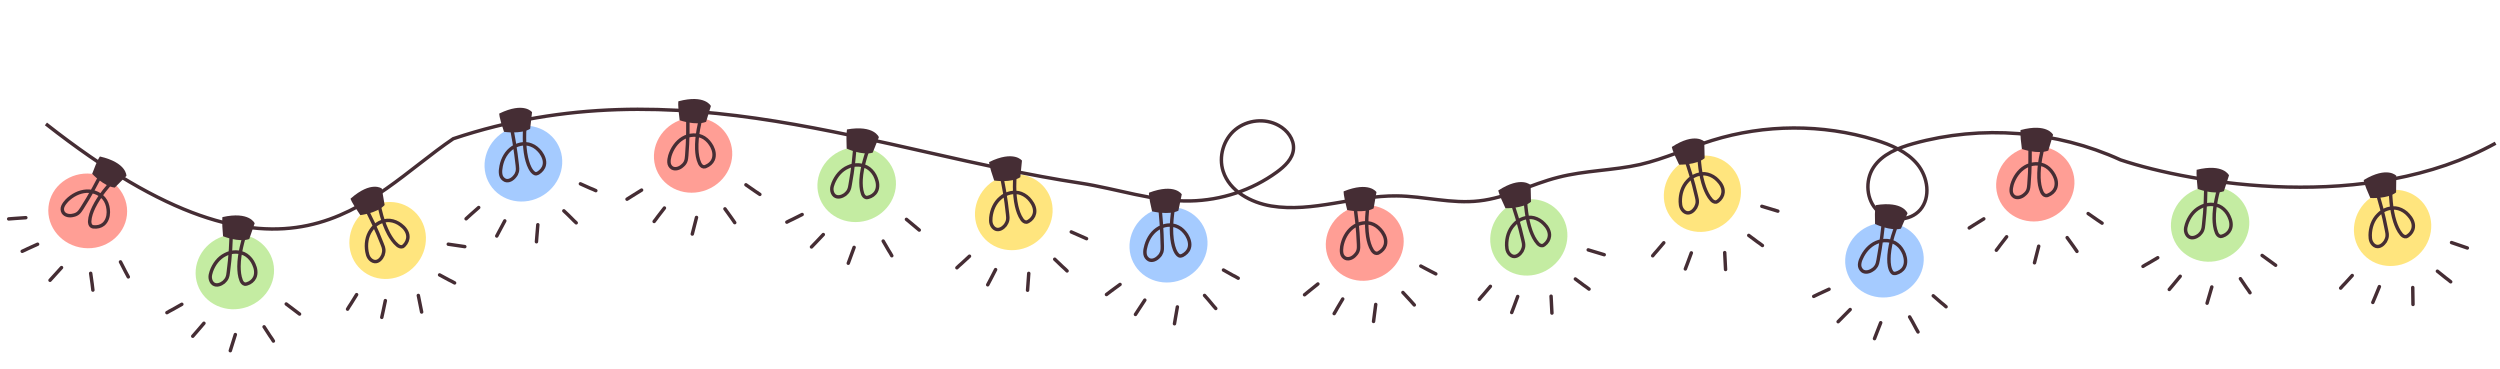 <?xml version="1.0" encoding="UTF-8"?> <svg xmlns="http://www.w3.org/2000/svg" width="887" height="131" viewBox="0 0 887 131" fill="none"> <path d="M490.588 97.821C497.364 94.102 500.003 85.889 496.484 79.477C492.965 73.064 484.619 70.88 477.844 74.599C471.068 78.318 468.428 86.53 471.948 92.943C475.467 99.355 483.813 101.539 490.588 97.821Z" fill="#FF7569" fill-opacity="0.7"></path> <path d="M480.333 70.476C481.171 75.812 481.79 81.269 481.997 86.666C482.025 87.411 482.054 88.155 481.856 88.834C481.691 89.4 481.341 89.972 480.91 90.399C480.055 91.438 478.627 92.126 477.416 91.651C476.657 91.307 476.183 90.617 476.042 89.84C475.9 89.062 475.945 88.278 476.062 87.453C476.521 84.826 477.804 82.316 479.867 80.709C481.931 79.101 484.927 78.502 487.357 79.639C488.648 80.26 489.654 81.228 490.482 82.39C491.389 83.697 491.939 85.391 491.478 86.974C491.148 88.105 490.253 89.072 489.158 89.673C488.939 89.793 488.72 89.913 488.42 89.887C487.749 89.876 487.282 89.372 486.889 88.828C485.974 87.334 485.538 85.673 485.247 83.932C484.551 79.374 485.044 74.732 485.65 70.123" stroke="#452D34" stroke-width="1.224" stroke-miterlimit="10" stroke-linecap="round"></path> <path d="M462.851 104.586C463.428 104.079 464.045 103.646 464.622 103.139C465.597 102.319 466.612 101.571 467.587 100.751" stroke="#452D34" stroke-width="1.224" stroke-miterlimit="10" stroke-linecap="round"></path> <path d="M473.358 111.266C473.742 110.581 474.166 109.968 474.477 109.322C475.105 108.217 475.774 107.185 476.403 106.08" stroke="#452D34" stroke-width="1.224" stroke-miterlimit="10" stroke-linecap="round"></path> <path d="M487.333 114.049C487.418 113.337 487.535 112.512 487.62 111.801C487.796 110.564 487.972 109.327 488.109 108.017" stroke="#452D34" stroke-width="1.224" stroke-miterlimit="10" stroke-linecap="round"></path> <path d="M501.797 108.2C501.291 107.623 500.784 107.046 500.317 106.542C499.424 105.607 498.644 104.705 497.751 103.77" stroke="#452D34" stroke-width="1.224" stroke-miterlimit="10" stroke-linecap="round"></path> <path d="M509.427 97.173C508.781 96.862 508.096 96.478 507.45 96.168C506.345 95.539 505.207 95.023 504.102 94.394" stroke="#452D34" stroke-width="1.224" stroke-miterlimit="10" stroke-linecap="round"></path> <path d="M477.989 74.517C477.989 74.517 483.929 75.818 487.361 73.935L488.37 68.155C488.37 68.155 485.834 64.226 476.729 67.893C476.729 67.893 476.505 68.87 477.989 74.517Z" fill="#452D34"></path> <path d="M250.823 67.325C258 64.457 261.618 56.626 258.904 49.834C256.19 43.041 248.171 39.859 240.994 42.727C233.817 45.595 230.199 53.426 232.913 60.219C235.628 67.011 243.646 70.193 250.823 67.325Z" fill="#FF7569" fill-opacity="0.7"></path> <path d="M243.966 38.938C244.149 44.337 244.101 49.828 243.65 55.211C243.588 55.953 243.526 56.696 243.248 57.345C243.015 57.887 242.597 58.413 242.118 58.783C241.143 59.711 239.642 60.221 238.498 59.602C237.787 59.169 237.4 58.426 237.354 57.637C237.308 56.848 237.447 56.075 237.664 55.271C238.439 52.719 240.017 50.383 242.261 49.039C244.504 47.694 247.551 47.463 249.825 48.887C251.031 49.66 251.912 50.744 252.592 51.997C253.334 53.405 253.674 55.153 253.024 56.668C252.559 57.751 251.553 58.601 250.393 59.065C250.161 59.158 249.929 59.25 249.635 59.188C248.97 59.095 248.568 58.538 248.244 57.95C247.517 56.357 247.286 54.655 247.209 52.892C247.071 48.282 248.125 43.735 249.287 39.234" stroke="#452D34" stroke-width="1.224" stroke-miterlimit="10" stroke-linecap="round"></path> <path d="M222.469 70.672C223.104 70.239 223.769 69.883 224.403 69.45C225.471 68.755 226.569 68.136 227.637 67.441" stroke="#452D34" stroke-width="1.224" stroke-miterlimit="10" stroke-linecap="round"></path> <path d="M232.087 78.581C232.552 77.947 233.047 77.39 233.434 76.787C234.192 75.766 234.981 74.823 235.739 73.802" stroke="#452D34" stroke-width="1.224" stroke-miterlimit="10" stroke-linecap="round"></path> <path d="M245.621 83.038C245.791 82.342 246.008 81.538 246.178 80.842C246.503 79.636 246.829 78.429 247.123 77.145" stroke="#452D34" stroke-width="1.224" stroke-miterlimit="10" stroke-linecap="round"></path> <path d="M260.688 78.991C260.255 78.356 259.822 77.722 259.42 77.165C258.647 76.128 257.983 75.138 257.21 74.102" stroke="#452D34" stroke-width="1.224" stroke-miterlimit="10" stroke-linecap="round"></path> <path d="M269.601 68.971C268.998 68.584 268.364 68.12 267.761 67.733C266.74 66.975 265.673 66.325 264.653 65.566" stroke="#452D34" stroke-width="1.224" stroke-miterlimit="10" stroke-linecap="round"></path> <path d="M241.148 42.665C241.148 42.665 246.886 44.678 250.522 43.225L252.225 37.611C252.225 37.611 250.185 33.403 240.702 35.936C240.702 35.936 240.362 36.88 241.148 42.665Z" fill="#452D34"></path> <path d="M727.038 77.528C734.215 74.66 737.833 66.829 735.119 60.037C732.405 53.244 724.386 50.062 717.209 52.93C710.032 55.798 706.414 63.63 709.129 70.422C711.843 77.215 719.861 80.396 727.038 77.528Z" fill="#FF7569" fill-opacity="0.7"></path> <path d="M720.181 49.142C720.365 54.54 720.316 60.031 719.866 65.414C719.804 66.156 719.741 66.899 719.463 67.549C719.231 68.09 718.813 68.616 718.333 68.987C717.358 69.914 715.858 70.424 714.713 69.805C714.002 69.372 713.615 68.629 713.569 67.84C713.523 67.051 713.663 66.278 713.879 65.474C714.654 62.922 716.232 60.587 718.476 59.242C720.719 57.897 723.766 57.666 726.04 59.09C727.246 59.864 728.127 60.947 728.807 62.2C729.549 63.608 729.889 65.356 729.239 66.871C728.774 67.954 727.769 68.804 726.608 69.268C726.376 69.361 726.144 69.454 725.85 69.391C725.185 69.299 724.783 68.742 724.459 68.154C723.732 66.56 723.501 64.859 723.424 63.095C723.287 58.486 724.34 53.938 725.502 49.437" stroke="#452D34" stroke-width="1.224" stroke-miterlimit="10" stroke-linecap="round"></path> <path d="M698.684 80.875C699.319 80.442 699.984 80.086 700.618 79.653C701.686 78.958 702.784 78.339 703.852 77.644" stroke="#452D34" stroke-width="1.224" stroke-miterlimit="10" stroke-linecap="round"></path> <path d="M708.302 88.784C708.767 88.15 709.262 87.593 709.649 86.99C710.407 85.969 711.196 85.026 711.955 84.005" stroke="#452D34" stroke-width="1.224" stroke-miterlimit="10" stroke-linecap="round"></path> <path d="M721.836 93.242C722.006 92.546 722.223 91.741 722.393 91.045C722.719 89.839 723.044 88.632 723.338 87.349" stroke="#452D34" stroke-width="1.224" stroke-miterlimit="10" stroke-linecap="round"></path> <path d="M736.903 89.194C736.471 88.559 736.038 87.925 735.636 87.368C734.863 86.332 734.198 85.341 733.425 84.305" stroke="#452D34" stroke-width="1.224" stroke-miterlimit="10" stroke-linecap="round"></path> <path d="M745.816 79.174C745.213 78.787 744.579 78.323 743.976 77.936C742.955 77.178 741.888 76.528 740.868 75.769" stroke="#452D34" stroke-width="1.224" stroke-miterlimit="10" stroke-linecap="round"></path> <path d="M717.364 52.868C717.364 52.868 723.102 54.881 726.737 53.428L728.441 47.814C728.441 47.814 726.4 43.606 716.917 46.139C716.917 46.139 716.577 47.083 717.364 52.868Z" fill="#452D34"></path> <path d="M29.703 87.993C37.387 88.82 44.251 83.595 45.034 76.323C45.817 69.05 40.222 62.483 32.538 61.656C24.854 60.829 17.989 66.054 17.206 73.327C16.424 80.599 22.018 87.166 29.703 87.993Z" fill="#FF7569" fill-opacity="0.7"></path> <path d="M36.938 59.702C34.572 64.558 31.958 69.387 29.039 73.932C28.636 74.558 28.233 75.185 27.683 75.629C27.224 75.998 26.609 76.267 26.011 76.37C24.716 76.734 23.151 76.481 22.43 75.398C22.004 74.682 22.011 73.845 22.339 73.126C22.668 72.408 23.153 71.79 23.722 71.181C25.601 69.289 28.089 67.965 30.701 67.827C33.313 67.689 36.114 68.912 37.456 71.235C38.159 72.484 38.431 73.854 38.444 75.279C38.441 76.871 37.922 78.574 36.638 79.609C35.721 80.348 34.434 80.628 33.191 80.495C32.943 80.468 32.694 80.441 32.464 80.249C31.92 79.855 31.825 79.175 31.814 78.503C31.918 76.755 32.511 75.143 33.269 73.549C35.306 69.412 38.367 65.888 41.501 62.455" stroke="#452D34" stroke-width="1.224" stroke-miterlimit="10" stroke-linecap="round"></path> <path d="M3.083 77.671C3.847 77.585 4.601 77.582 5.364 77.497C6.633 77.382 7.893 77.35 9.162 77.236" stroke="#452D34" stroke-width="1.224" stroke-miterlimit="10" stroke-linecap="round"></path> <path d="M7.878 89.162C8.585 88.819 9.283 88.559 9.907 88.208C11.056 87.661 12.195 87.197 13.343 86.65" stroke="#452D34" stroke-width="1.224" stroke-miterlimit="10" stroke-linecap="round"></path> <path d="M17.747 99.441C18.223 98.906 18.792 98.297 19.268 97.762C20.121 96.848 20.973 95.934 21.834 94.938" stroke="#452D34" stroke-width="1.224" stroke-miterlimit="10" stroke-linecap="round"></path> <path d="M32.956 102.922C32.87 102.158 32.785 101.395 32.691 100.715C32.493 99.437 32.369 98.251 32.172 96.973" stroke="#452D34" stroke-width="1.224" stroke-miterlimit="10" stroke-linecap="round"></path> <path d="M45.523 98.242C45.171 97.618 44.829 96.91 44.477 96.286C43.93 95.138 43.292 94.064 42.745 92.916" stroke="#452D34" stroke-width="1.224" stroke-miterlimit="10" stroke-linecap="round"></path> <path d="M32.703 61.674C32.703 61.674 36.83 66.14 40.723 66.559L44.858 62.396C44.858 62.396 45.026 57.722 35.46 55.52C35.46 55.52 34.718 56.194 32.703 61.674Z" fill="#452D34"></path> <path d="M550.837 94.463C556.806 89.554 557.879 80.995 553.232 75.345C548.586 69.696 539.98 69.096 534.011 74.005C528.042 78.915 526.97 87.474 531.616 93.124C536.262 98.773 544.868 99.373 550.837 94.463Z" fill="#ABE47B" fill-opacity="0.7"></path> <path d="M535.675 69.549C537.517 74.627 539.118 79.884 540.303 85.162C540.508 85.902 540.624 86.564 540.579 87.317C540.526 87.903 540.305 88.498 540.002 89.097C539.308 90.217 538.111 91.278 536.759 90.93C535.998 90.718 535.381 90.082 535.011 89.35C534.64 88.618 534.598 87.787 534.56 87.038C534.508 84.371 535.288 81.663 537.109 79.736C538.842 77.73 541.707 76.667 544.241 77.289C545.593 77.638 546.883 78.406 547.853 79.441C548.994 80.551 549.91 82.173 549.741 83.766C549.633 84.939 548.939 86.059 547.975 86.775C547.734 86.954 547.572 87.045 547.326 87.141C546.665 87.258 546.061 86.872 545.62 86.394C544.471 85.118 543.721 83.487 543.142 81.932C541.588 77.59 541.264 72.853 541.032 68.277" stroke="#452D34" stroke-width="1.224" stroke-miterlimit="10" stroke-linecap="round"></path> <path d="M524.856 106.214C525.325 105.606 525.799 105.082 526.352 104.47C527.138 103.513 528.006 102.551 528.792 101.594" stroke="#452D34" stroke-width="1.224" stroke-miterlimit="10" stroke-linecap="round"></path> <path d="M536.352 110.884C536.651 110.202 536.863 109.441 537.162 108.758C537.602 107.568 538.042 106.378 538.482 105.188" stroke="#452D34" stroke-width="1.224" stroke-miterlimit="10" stroke-linecap="round"></path> <path d="M550.625 111.08C550.587 110.331 550.549 109.582 550.511 108.833C550.448 107.586 550.384 106.338 550.321 105.09" stroke="#452D34" stroke-width="1.224" stroke-miterlimit="10" stroke-linecap="round"></path> <path d="M563.789 102.571C563.181 102.102 562.573 101.632 561.97 101.245C560.929 100.464 559.976 99.762 558.936 98.981" stroke="#452D34" stroke-width="1.224" stroke-miterlimit="10" stroke-linecap="round"></path> <path d="M569.175 90.372C568.497 90.156 567.735 89.945 567.057 89.729C565.871 89.372 564.686 89.015 563.5 88.658" stroke="#452D34" stroke-width="1.224" stroke-miterlimit="10" stroke-linecap="round"></path> <path d="M534.143 73.881C534.143 73.881 540.241 74.073 543.201 71.587L543.068 65.672C543.068 65.672 539.809 62.251 531.572 67.589C531.66 67.668 531.623 68.588 534.143 73.881Z" fill="#452D34"></path> <path d="M307.68 78.198C315.097 76.024 319.441 68.571 317.384 61.552C315.326 54.533 307.646 50.605 300.229 52.779C292.812 54.953 288.468 62.405 290.525 69.424C292.583 76.444 300.263 80.372 307.68 78.198Z" fill="#ABE47B" fill-opacity="0.7"></path> <path d="M303.508 49.333C303.21 54.727 302.62 60.19 301.639 65.51C301.537 66.271 301.385 66.925 301.048 67.6C300.769 68.118 300.333 68.579 299.819 69.012C298.741 69.769 297.223 70.276 296.116 69.425C295.499 68.931 295.182 68.105 295.128 67.286C295.074 66.467 295.362 65.686 295.621 64.982C296.619 62.509 298.399 60.324 300.83 59.266C303.211 58.1 306.264 58.247 308.35 59.813C309.457 60.664 310.343 61.877 310.829 63.21C311.442 64.678 311.649 66.529 310.868 67.928C310.309 68.966 309.231 69.723 308.063 70.003C307.771 70.073 307.586 70.094 307.323 70.086C306.669 69.934 306.265 69.342 306.047 68.729C305.491 67.104 305.44 65.311 305.518 63.653C305.791 59.049 307.352 54.564 308.934 50.265" stroke="#452D34" stroke-width="1.224" stroke-miterlimit="10" stroke-linecap="round"></path> <path d="M279.172 78.811C279.842 78.437 280.484 78.14 281.233 77.794C282.331 77.222 283.507 76.678 284.605 76.106" stroke="#452D34" stroke-width="1.224" stroke-miterlimit="10" stroke-linecap="round"></path> <path d="M287.914 87.621C288.457 87.11 288.95 86.493 289.493 85.983C290.364 85.061 291.236 84.139 292.108 83.217" stroke="#452D34" stroke-width="1.224" stroke-miterlimit="10" stroke-linecap="round"></path> <path d="M300.966 93.398C301.225 92.695 301.484 91.991 301.742 91.287C302.174 90.115 302.605 88.942 303.037 87.769" stroke="#452D34" stroke-width="1.224" stroke-miterlimit="10" stroke-linecap="round"></path> <path d="M316.412 90.736C316.037 90.066 315.663 89.395 315.259 88.803C314.609 87.676 314.008 86.656 313.357 85.529" stroke="#452D34" stroke-width="1.224" stroke-miterlimit="10" stroke-linecap="round"></path> <path d="M326.153 81.627C325.614 81.163 324.996 80.669 324.457 80.205C323.507 79.411 322.556 78.618 321.605 77.824" stroke="#452D34" stroke-width="1.224" stroke-miterlimit="10" stroke-linecap="round"></path> <path d="M300.399 52.718C300.399 52.718 305.933 55.286 309.631 54.161L311.829 48.668C311.829 48.668 310.173 44.243 300.503 45.922C300.552 46.029 300.157 46.86 300.399 52.718Z" fill="#452D34"></path> <path d="M788.732 91.951C795.983 89.276 799.808 81.544 797.276 74.681C794.744 67.819 786.814 64.424 779.563 67.099C772.312 69.775 768.486 77.507 771.018 84.369C773.55 91.232 781.481 94.626 788.732 91.951Z" fill="#ABE47B" fill-opacity="0.7"></path> <path d="M782.598 63.438C782.67 68.839 782.454 74.33 781.839 79.704C781.789 80.471 781.682 81.134 781.392 81.83C781.148 82.366 780.745 82.856 780.262 83.322C779.238 84.151 777.759 84.76 776.596 83.987C775.947 83.537 775.574 82.734 775.464 81.921C775.354 81.108 775.588 80.308 775.798 79.589C776.626 77.053 778.252 74.752 780.605 73.53C782.902 72.204 785.957 72.142 788.145 73.563C789.308 74.336 790.274 75.486 790.85 76.782C791.562 78.205 791.895 80.038 791.211 81.487C790.724 82.56 789.701 83.389 788.555 83.749C788.268 83.838 788.085 83.872 787.822 83.882C787.159 83.775 786.716 83.211 786.456 82.615C785.79 81.032 785.618 79.246 785.582 77.587C785.54 72.975 786.791 68.394 788.076 63.997" stroke="#452D34" stroke-width="1.224" stroke-miterlimit="10" stroke-linecap="round"></path> <path d="M760.332 94.509C760.975 94.09 761.595 93.75 762.318 93.354C763.375 92.708 764.511 92.085 765.568 91.439" stroke="#452D34" stroke-width="1.224" stroke-miterlimit="10" stroke-linecap="round"></path> <path d="M769.655 102.701C770.162 102.155 770.612 101.505 771.118 100.959C771.925 99.98 772.732 99 773.539 98.021" stroke="#452D34" stroke-width="1.224" stroke-miterlimit="10" stroke-linecap="round"></path> <path d="M783.071 107.573C783.281 106.854 783.491 106.134 783.702 105.414C784.052 104.215 784.402 103.016 784.753 101.816" stroke="#452D34" stroke-width="1.224" stroke-miterlimit="10" stroke-linecap="round"></path> <path d="M798.3 103.865C797.88 103.222 797.46 102.578 797.017 102.015C796.292 100.935 795.622 99.959 794.896 98.879" stroke="#452D34" stroke-width="1.224" stroke-miterlimit="10" stroke-linecap="round"></path> <path d="M807.396 94.113C806.826 93.686 806.176 93.236 805.607 92.809C804.604 92.082 803.602 91.356 802.599 90.629" stroke="#452D34" stroke-width="1.224" stroke-miterlimit="10" stroke-linecap="round"></path> <path d="M779.728 67.026C779.728 67.026 785.425 69.211 789.037 67.836L790.855 62.206C790.855 62.206 788.901 57.904 779.368 60.239C779.424 60.342 779.087 61.198 779.728 67.026Z" fill="#452D34"></path> <path d="M87.665 108.914C94.966 106.378 98.938 98.721 96.538 91.811C94.138 84.901 86.273 81.356 78.973 83.892C71.672 86.428 67.699 94.086 70.099 100.995C72.5 107.905 80.364 111.451 87.665 108.914Z" fill="#ABE47B" fill-opacity="0.7"></path> <path d="M82.078 80.289C82.046 85.691 81.725 91.177 81.007 96.538C80.942 97.303 80.823 97.964 80.52 98.655C80.266 99.186 79.853 99.668 79.361 100.125C78.322 100.935 76.831 101.515 75.684 100.72C75.043 100.258 74.685 99.447 74.591 98.632C74.497 97.817 74.746 97.022 74.97 96.307C75.846 93.788 77.516 91.518 79.892 90.341C82.213 89.06 85.269 89.056 87.43 90.518C88.578 91.314 89.521 92.482 90.072 93.789C90.757 95.225 91.055 97.064 90.344 98.5C89.836 99.563 88.797 100.373 87.644 100.71C87.356 100.794 87.172 100.824 86.909 100.829C86.248 100.709 85.816 100.138 85.568 99.536C84.933 97.941 84.794 96.152 84.79 94.492C84.837 89.881 86.175 85.325 87.543 80.953" stroke="#452D34" stroke-width="1.224" stroke-miterlimit="10" stroke-linecap="round"></path> <path d="M59.222 110.93C59.873 110.523 60.499 110.195 61.23 109.813C62.298 109.187 63.446 108.586 64.515 107.961" stroke="#452D34" stroke-width="1.224" stroke-miterlimit="10" stroke-linecap="round"></path> <path d="M68.386 119.297C68.903 118.761 69.365 118.12 69.882 117.583C70.708 116.62 71.533 115.656 72.358 114.692" stroke="#452D34" stroke-width="1.224" stroke-miterlimit="10" stroke-linecap="round"></path> <path d="M81.707 124.425C81.93 123.709 82.154 122.994 82.378 122.279C82.751 121.086 83.125 119.894 83.498 118.701" stroke="#452D34" stroke-width="1.224" stroke-miterlimit="10" stroke-linecap="round"></path> <path d="M97.003 121.007C96.596 120.356 96.189 119.705 95.757 119.133C95.052 118.04 94.401 117.051 93.696 115.957" stroke="#452D34" stroke-width="1.224" stroke-miterlimit="10" stroke-linecap="round"></path> <path d="M106.284 111.43C105.723 110.993 105.082 110.53 104.521 110.093C103.532 109.347 102.543 108.601 101.555 107.855" stroke="#452D34" stroke-width="1.224" stroke-miterlimit="10" stroke-linecap="round"></path> <path d="M79.139 83.822C79.139 83.822 84.793 86.115 88.431 84.81L90.356 79.215C90.356 79.215 88.485 74.876 78.908 77.029C78.963 77.133 78.61 77.983 79.139 83.822Z" fill="#452D34"></path> <path d="M612.432 78.969C618.401 74.06 619.473 65.5 614.827 59.851C610.18 54.202 601.575 53.602 595.605 58.511C589.636 63.42 588.564 71.98 593.21 77.629C597.857 83.279 606.462 83.879 612.432 78.969Z" fill="#FFDB48" fill-opacity="0.7"></path> <path d="M366.802 86.477C373.323 82.329 375.428 73.963 371.502 67.791C367.576 61.619 359.107 59.978 352.586 64.126C346.064 68.274 343.96 76.64 347.886 82.812C351.811 88.984 360.281 90.625 366.802 86.477Z" fill="#FFDB48" fill-opacity="0.7"></path> <path d="M856.931 91.383C863.072 86.691 864.451 78.175 860.01 72.363C855.57 66.55 846.991 65.642 840.85 70.334C834.708 75.026 833.329 83.542 837.77 89.355C842.211 95.167 850.789 96.075 856.931 91.383Z" fill="#FFDB48" fill-opacity="0.7"></path> <path d="M147.359 94.21C152.544 88.479 152.35 79.855 146.926 74.947C141.502 70.04 132.901 70.708 127.716 76.439C122.531 82.17 122.724 90.795 128.149 95.702C133.573 100.609 142.174 99.942 147.359 94.21Z" fill="#FFDB48" fill-opacity="0.7"></path> <path d="M597.28 54.089C599.122 59.166 600.723 64.423 601.908 69.701C602.113 70.441 602.229 71.103 602.184 71.856C602.131 72.442 601.91 73.037 601.607 73.636C600.913 74.756 599.716 75.817 598.364 75.469C597.603 75.257 596.986 74.621 596.616 73.889C596.245 73.157 596.203 72.326 596.165 71.577C596.113 68.91 596.893 66.202 598.714 64.275C600.447 62.269 603.312 61.206 605.846 61.828C607.198 62.176 608.488 62.945 609.458 63.98C610.599 65.09 611.515 66.712 611.346 68.305C611.238 69.478 610.544 70.598 609.58 71.314C609.339 71.493 609.177 71.585 608.931 71.68C608.27 71.797 607.666 71.411 607.225 70.933C606.076 69.656 605.326 68.026 604.747 66.471C603.192 62.129 602.869 57.392 602.637 52.816" stroke="#452D34" stroke-width="1.224" stroke-miterlimit="10" stroke-linecap="round"></path> <path d="M354.785 59.94C355.997 65.204 356.947 70.616 357.482 75.999C357.595 76.759 357.631 77.429 357.495 78.171C357.37 78.747 357.079 79.311 356.706 79.869C355.881 80.895 354.564 81.804 353.264 81.294C352.534 80.991 351.999 80.285 351.72 79.513C351.441 78.742 351.501 77.911 351.554 77.163C351.826 74.51 352.93 71.917 354.971 70.225C356.935 68.444 359.908 67.737 362.348 68.663C363.648 69.173 364.835 70.093 365.672 71.238C366.669 72.478 367.381 74.199 367.02 75.76C366.771 76.912 365.946 77.938 364.901 78.532C364.64 78.68 364.468 78.752 364.213 78.817C363.542 78.853 362.99 78.396 362.61 77.868C361.625 76.461 361.079 74.752 360.693 73.138C359.677 68.639 359.932 63.898 360.257 59.328" stroke="#452D34" stroke-width="1.224" stroke-miterlimit="10" stroke-linecap="round"></path> <path d="M842.682 65.974C844.341 71.115 845.752 76.425 846.747 81.742C846.924 82.49 847.018 83.155 846.945 83.906C846.871 84.49 846.629 85.076 846.305 85.664C845.571 86.758 844.337 87.776 842.998 87.379C842.245 87.141 841.652 86.483 841.307 85.738C840.963 84.993 840.951 84.16 840.94 83.411C840.984 80.744 841.861 78.066 843.749 76.205C845.553 74.262 848.455 73.303 850.965 74.016C852.304 74.413 853.565 75.227 854.497 76.296C855.597 77.446 856.455 79.1 856.228 80.686C856.079 81.855 855.345 82.948 854.356 83.629C854.108 83.8 853.943 83.885 853.694 83.972C853.029 84.066 852.44 83.658 852.016 83.164C850.914 81.847 850.223 80.192 849.7 78.616C848.302 74.222 848.149 69.475 848.081 64.894" stroke="#452D34" stroke-width="1.224" stroke-miterlimit="10" stroke-linecap="round"></path> <path d="M128.724 71.818C131.291 76.571 133.645 81.536 135.59 86.583C135.901 87.286 136.114 87.923 136.179 88.674C136.212 89.262 136.082 89.883 135.87 90.52C135.347 91.729 134.318 92.955 132.93 92.808C132.146 92.711 131.443 92.172 130.969 91.502C130.495 90.833 130.331 90.016 130.184 89.281C129.742 86.651 130.117 83.857 131.635 81.684C133.056 79.445 135.734 77.974 138.332 78.218C139.721 78.365 141.109 78.936 142.221 79.818C143.511 80.749 144.656 82.218 144.721 83.819C144.787 84.996 144.265 86.205 143.416 87.054C143.203 87.267 143.056 87.381 142.828 87.512C142.191 87.725 141.537 87.431 141.031 87.022C139.707 85.928 138.726 84.426 137.925 82.972C135.751 78.905 134.737 74.266 133.837 69.774" stroke="#452D34" stroke-width="1.224" stroke-miterlimit="10" stroke-linecap="round"></path> <path d="M586.377 90.753C586.847 90.145 587.32 89.621 587.873 89.009C588.659 88.052 589.528 87.09 590.313 86.133" stroke="#452D34" stroke-width="1.224" stroke-miterlimit="10" stroke-linecap="round"></path> <path d="M339.509 95.009C340.049 94.463 340.583 94 341.206 93.46C342.102 92.605 343.081 91.756 343.977 90.901" stroke="#452D34" stroke-width="1.224" stroke-miterlimit="10" stroke-linecap="round"></path> <path d="M830.47 102.223C830.961 101.633 831.454 101.125 832.028 100.534C832.848 99.605 833.75 98.676 834.57 97.747" stroke="#452D34" stroke-width="1.224" stroke-miterlimit="10" stroke-linecap="round"></path> <path d="M123.313 109.686C123.688 109.016 124.08 108.428 124.537 107.742C125.174 106.68 125.892 105.601 126.529 104.539" stroke="#452D34" stroke-width="1.224" stroke-miterlimit="10" stroke-linecap="round"></path> <path d="M597.956 95.42C598.255 94.737 598.467 93.976 598.766 93.293C599.206 92.103 599.646 90.913 600.086 89.723" stroke="#452D34" stroke-width="1.224" stroke-miterlimit="10" stroke-linecap="round"></path> <path d="M350.435 101.049C350.815 100.408 351.117 99.678 351.497 99.037C352.078 97.91 352.66 96.782 353.241 95.654" stroke="#452D34" stroke-width="1.224" stroke-miterlimit="10" stroke-linecap="round"></path> <path d="M841.874 107.305C842.198 106.634 842.437 105.88 842.76 105.209C843.242 104.036 843.725 102.862 844.208 101.689" stroke="#452D34" stroke-width="1.224" stroke-miterlimit="10" stroke-linecap="round"></path> <path d="M135.451 112.605C135.647 111.886 135.744 111.102 135.94 110.383C136.201 109.142 136.462 107.9 136.723 106.658" stroke="#452D34" stroke-width="1.224" stroke-miterlimit="10" stroke-linecap="round"></path> <path d="M612.229 95.617C612.191 94.868 612.153 94.119 612.115 93.371C612.052 92.123 611.989 90.875 611.926 89.627" stroke="#452D34" stroke-width="1.224" stroke-miterlimit="10" stroke-linecap="round"></path> <path d="M364.578 102.976C364.632 102.229 364.685 101.481 364.738 100.733C364.827 99.487 364.916 98.24 365.005 96.994" stroke="#452D34" stroke-width="1.224" stroke-miterlimit="10" stroke-linecap="round"></path> <path d="M856.131 108.011C856.12 107.261 856.109 106.511 856.098 105.762C856.079 104.512 856.061 103.263 856.043 102.014" stroke="#452D34" stroke-width="1.224" stroke-miterlimit="10" stroke-linecap="round"></path> <path d="M149.598 110.705C149.451 109.97 149.304 109.235 149.156 108.5C148.911 107.274 148.665 106.049 148.42 104.824" stroke="#452D34" stroke-width="1.224" stroke-miterlimit="10" stroke-linecap="round"></path> <path d="M625.31 87.112C624.702 86.642 624.095 86.173 623.491 85.787C622.451 85.005 621.498 84.303 620.457 83.522" stroke="#452D34" stroke-width="1.224" stroke-miterlimit="10" stroke-linecap="round"></path> <path d="M378.595 96.124C378.049 95.584 377.503 95.044 376.951 94.588C376.013 93.686 375.153 92.873 374.215 91.971" stroke="#452D34" stroke-width="1.224" stroke-miterlimit="10" stroke-linecap="round"></path> <path d="M869.509 99.983C868.918 99.492 868.328 99.001 867.739 98.593C866.727 97.775 865.8 97.039 864.788 96.221" stroke="#452D34" stroke-width="1.224" stroke-miterlimit="10" stroke-linecap="round"></path> <path d="M161.292 100.38C160.622 100.004 159.952 99.629 159.298 99.335C158.154 98.715 157.109 98.159 155.965 97.539" stroke="#452D34" stroke-width="1.224" stroke-miterlimit="10" stroke-linecap="round"></path> <path d="M630.779 74.909C630.101 74.694 629.34 74.482 628.662 74.266C627.476 73.909 626.29 73.552 625.104 73.195" stroke="#452D34" stroke-width="1.224" stroke-miterlimit="10" stroke-linecap="round"></path> <path d="M385.507 84.676C384.86 84.379 384.13 84.077 383.483 83.78C382.349 83.282 381.216 82.784 380.082 82.285" stroke="#452D34" stroke-width="1.224" stroke-miterlimit="10" stroke-linecap="round"></path> <path d="M875.413 87.983C874.743 87.743 873.989 87.504 873.319 87.264C872.147 86.865 870.975 86.466 869.803 86.066" stroke="#452D34" stroke-width="1.224" stroke-miterlimit="10" stroke-linecap="round"></path> <path d="M164.913 87.504C164.211 87.39 163.426 87.293 162.724 87.178C161.499 86.999 160.273 86.82 159.048 86.641" stroke="#452D34" stroke-width="1.224" stroke-miterlimit="10" stroke-linecap="round"></path> <path d="M595.748 58.419C595.748 58.419 601.846 58.61 604.806 56.124L604.673 50.209C604.673 50.209 601.413 46.788 593.177 52.127C593.181 52.21 593.144 53.129 595.748 58.419Z" fill="#452D34"></path> <path d="M352.738 64.05C352.738 64.05 358.768 64.981 362.008 62.873L362.595 56.986C362.595 56.986 359.775 53.194 350.951 57.492C350.945 57.576 350.797 58.484 352.738 64.05Z" fill="#452D34"></path> <path d="M840.995 70.244C840.995 70.244 847.082 70.654 850.13 68.276L850.209 62.361C850.209 62.361 847.074 58.825 838.651 63.864C838.653 63.947 838.583 64.865 840.995 70.244Z" fill="#452D34"></path> <path d="M127.842 76.325C127.842 76.325 133.903 75.62 136.467 72.728L135.468 66.896C135.468 66.896 131.742 63.99 124.377 70.478C124.393 70.559 124.492 71.474 127.842 76.325Z" fill="#452D34"></path> <path d="M420.57 98.65C427.466 95.16 430.378 87.04 427.075 80.514C423.772 73.988 415.505 71.527 408.609 75.017C401.714 78.507 398.801 86.626 402.104 93.153C405.407 99.679 413.675 102.14 420.57 98.65Z" fill="#80B5FF" fill-opacity="0.7"></path> <path d="M411.227 71.023C411.917 76.41 412.274 81.813 412.386 87.312C412.424 88.061 412.379 88.814 412.163 89.492C411.943 90.087 411.635 90.603 411.157 91.044C410.289 92.006 408.825 92.747 407.626 92.141C406.94 91.758 406.403 91.035 406.282 90.29C406.16 89.546 406.201 88.71 406.413 87.948C406.948 85.336 408.323 82.847 410.498 81.319C412.672 79.791 415.65 79.306 417.964 80.524C419.245 81.126 420.215 82.161 421.027 83.371C421.848 84.747 422.435 86.469 421.929 87.996C421.572 89.182 420.616 90.064 419.56 90.618C419.314 90.714 419.069 90.81 418.819 90.823C418.154 90.856 417.704 90.212 417.346 89.73C416.438 88.274 416.1 86.54 415.845 84.801C415.28 80.243 415.959 75.537 416.73 70.995" stroke="#452D34" stroke-width="1.224" stroke-miterlimit="10" stroke-linecap="round"></path> <path d="M392.572 104.498C393.133 104.052 393.778 103.602 394.339 103.157C395.387 102.437 396.347 101.637 397.395 100.917" stroke="#452D34" stroke-width="1.224" stroke-miterlimit="10" stroke-linecap="round"></path> <path d="M402.856 111.567C403.242 110.963 403.708 110.272 404.094 109.669C404.792 108.633 405.486 107.513 406.184 106.477" stroke="#452D34" stroke-width="1.224" stroke-miterlimit="10" stroke-linecap="round"></path> <path d="M416.701 114.868C416.829 114.11 416.958 113.353 417.086 112.596C417.273 111.336 417.542 110.071 417.733 108.893" stroke="#452D34" stroke-width="1.224" stroke-miterlimit="10" stroke-linecap="round"></path> <path d="M431.357 109.454C430.828 108.897 430.382 108.335 429.85 107.695C429.05 106.735 428.251 105.774 427.368 104.818" stroke="#452D34" stroke-width="1.224" stroke-miterlimit="10" stroke-linecap="round"></path> <path d="M439.319 98.709C438.633 98.326 438.029 97.94 437.347 97.641C436.232 97.03 435.2 96.415 434.084 95.805" stroke="#452D34" stroke-width="1.224" stroke-miterlimit="10" stroke-linecap="round"></path> <path d="M408.758 74.986C408.758 74.986 414.67 76.438 418.088 74.764L419.295 68.947C419.295 68.947 416.921 64.897 407.672 68.369C407.672 68.369 407.386 69.301 408.758 74.986Z" fill="#452D34"></path> <path d="M192.722 69.277C199.274 65.179 201.442 56.83 197.563 50.628C193.685 44.427 185.229 42.722 178.676 46.82C172.124 50.918 169.957 59.267 173.835 65.469C177.714 71.67 186.17 73.375 192.722 69.277Z" fill="#80B5FF" fill-opacity="0.7"></path> <path d="M180.923 42.606C182.096 47.908 182.94 53.257 183.548 58.723C183.653 59.465 183.676 60.219 183.522 60.914C183.357 61.527 183.097 62.068 182.661 62.551C181.882 63.587 180.492 64.458 179.243 63.962C178.525 63.643 177.925 62.971 177.737 62.24C177.549 61.51 177.514 60.674 177.656 59.896C177.953 57.246 179.098 54.644 181.126 52.925C183.153 51.207 186.076 50.456 188.49 51.459C189.82 51.943 190.88 52.887 191.798 54.018C192.739 55.315 193.48 56.977 193.113 58.543C192.865 59.756 191.992 60.721 190.99 61.368C190.755 61.486 190.519 61.604 190.272 61.639C189.612 61.732 189.106 61.131 188.706 60.683C187.67 59.316 187.177 57.619 186.766 55.91C185.792 51.421 186.044 46.674 186.401 42.08" stroke="#452D34" stroke-width="1.224" stroke-miterlimit="10" stroke-linecap="round"></path> <path d="M165.366 77.625C165.884 77.131 166.486 76.625 167.004 76.13C167.983 75.318 168.867 74.436 169.846 73.624" stroke="#452D34" stroke-width="1.224" stroke-miterlimit="10" stroke-linecap="round"></path> <path d="M176.246 83.737C176.576 83.101 176.977 82.371 177.308 81.735C177.91 80.64 178.5 79.463 179.101 78.368" stroke="#452D34" stroke-width="1.224" stroke-miterlimit="10" stroke-linecap="round"></path> <path d="M190.332 85.775C190.392 85.01 190.451 84.244 190.511 83.478C190.583 82.206 190.737 80.922 190.821 79.733" stroke="#452D34" stroke-width="1.224" stroke-miterlimit="10" stroke-linecap="round"></path> <path d="M204.439 79.061C203.863 78.554 203.368 78.035 202.78 77.446C201.897 76.562 201.014 75.677 200.049 74.805" stroke="#452D34" stroke-width="1.224" stroke-miterlimit="10" stroke-linecap="round"></path> <path d="M211.4 67.64C210.681 67.322 210.045 66.991 209.339 66.755C208.173 66.248 207.09 65.728 205.924 65.221" stroke="#452D34" stroke-width="1.224" stroke-miterlimit="10" stroke-linecap="round"></path> <path d="M178.822 46.773C178.822 46.773 184.841 47.685 188.094 45.709L188.771 39.808C188.771 39.808 186.041 35.989 177.143 40.281C177.143 40.281 176.942 41.235 178.822 46.773Z" fill="#452D34"></path> <path d="M672.106 105.029C679.56 102.989 684.038 95.616 682.107 88.561C680.177 81.506 672.569 77.441 665.115 79.481C657.661 81.52 653.183 88.893 655.113 95.948C657.044 103.003 664.652 107.069 672.106 105.029Z" fill="#80B5FF" fill-opacity="0.7"></path> <path d="M668.479 76.092C668.077 81.508 667.346 86.873 666.356 92.284C666.243 93.025 666.048 93.754 665.701 94.375C665.366 94.914 664.962 95.358 664.405 95.695C663.361 96.463 661.779 96.896 660.726 96.062C660.13 95.55 659.748 94.734 659.779 93.981C659.809 93.227 660.016 92.416 660.376 91.712C661.423 89.259 663.268 87.096 665.704 86.034C668.14 84.972 671.155 85.093 673.179 86.748C674.314 87.595 675.057 88.803 675.611 90.151C676.139 91.664 676.37 93.468 675.569 94.863C674.982 95.953 673.868 96.627 672.723 96.958C672.463 97.003 672.204 97.048 671.956 97.01C671.298 96.91 670.986 96.189 670.732 95.645C670.133 94.037 670.149 92.27 670.247 90.516C670.606 85.936 672.212 81.462 673.876 77.165" stroke="#452D34" stroke-width="1.224" stroke-miterlimit="10" stroke-linecap="round"></path> <path d="M643.504 105.155C644.143 104.831 644.864 104.52 645.503 104.195C646.674 103.699 647.775 103.108 648.946 102.612" stroke="#452D34" stroke-width="1.224" stroke-miterlimit="10" stroke-linecap="round"></path> <path d="M652.166 114.14C652.665 113.626 653.259 113.042 653.759 112.529C654.65 111.653 655.554 110.695 656.445 109.819" stroke="#452D34" stroke-width="1.224" stroke-miterlimit="10" stroke-linecap="round"></path> <path d="M665.07 120.144C665.348 119.428 665.625 118.712 665.902 117.996C666.337 116.798 666.854 115.612 667.276 114.497" stroke="#452D34" stroke-width="1.224" stroke-miterlimit="10" stroke-linecap="round"></path> <path d="M680.513 117.773C680.106 117.122 679.782 116.483 679.388 115.749C678.797 114.648 678.206 113.547 677.533 112.434" stroke="#452D34" stroke-width="1.224" stroke-miterlimit="10" stroke-linecap="round"></path> <path d="M690.464 108.836C689.868 108.324 689.354 107.825 688.746 107.395C687.775 106.574 686.887 105.765 685.916 104.943" stroke="#452D34" stroke-width="1.224" stroke-miterlimit="10" stroke-linecap="round"></path> <path d="M665.267 79.481C665.267 79.481 670.769 82.086 674.453 81.129L676.799 75.672C676.799 75.672 675.283 71.229 665.527 72.78C665.527 72.78 665.06 73.636 665.267 79.481Z" fill="#452D34"></path> <path d="M885.44 50.811C840.038 75.891 777.817 65.21 752.382 56.734C729.583 46.297 703.039 44.222 678.859 50.953C673.431 52.479 667.788 54.683 664.692 59.428C661.675 64.085 662.109 70.985 666.225 74.863C670.342 78.742 677.597 78.707 681.3 74.433C685.078 69.988 684.05 62.867 680.315 58.302C676.581 53.737 670.872 51.358 665.28 49.639C646.558 43.916 626.129 44.034 607.489 49.816C598.868 52.505 590.638 56.342 581.9 58.37C572.334 60.523 562.322 60.447 552.773 62.932C543.303 65.331 534.541 70.195 524.837 71.271C515.054 72.434 505.319 69.591 495.556 69.502C480.618 69.342 465.751 75.517 451.032 73.094C443.798 71.876 436.253 67.838 433.977 60.78C432.297 55.611 434.069 49.432 438.314 45.965C442.559 42.496 448.864 41.843 453.671 44.519C456.758 46.197 459.173 49.411 458.93 52.843C458.691 56.358 455.823 59.006 453.008 61.067C444.161 67.52 433.248 71.076 422.333 71.296C409.084 71.55 396.257 66.946 383.144 64.942C311.918 54.055 240.381 22.566 160.815 49.221C129.418 70.476 102.581 111.779 16.298 43.971" stroke="#452D34" stroke-width="1.224" stroke-miterlimit="10"></path> </svg> 
